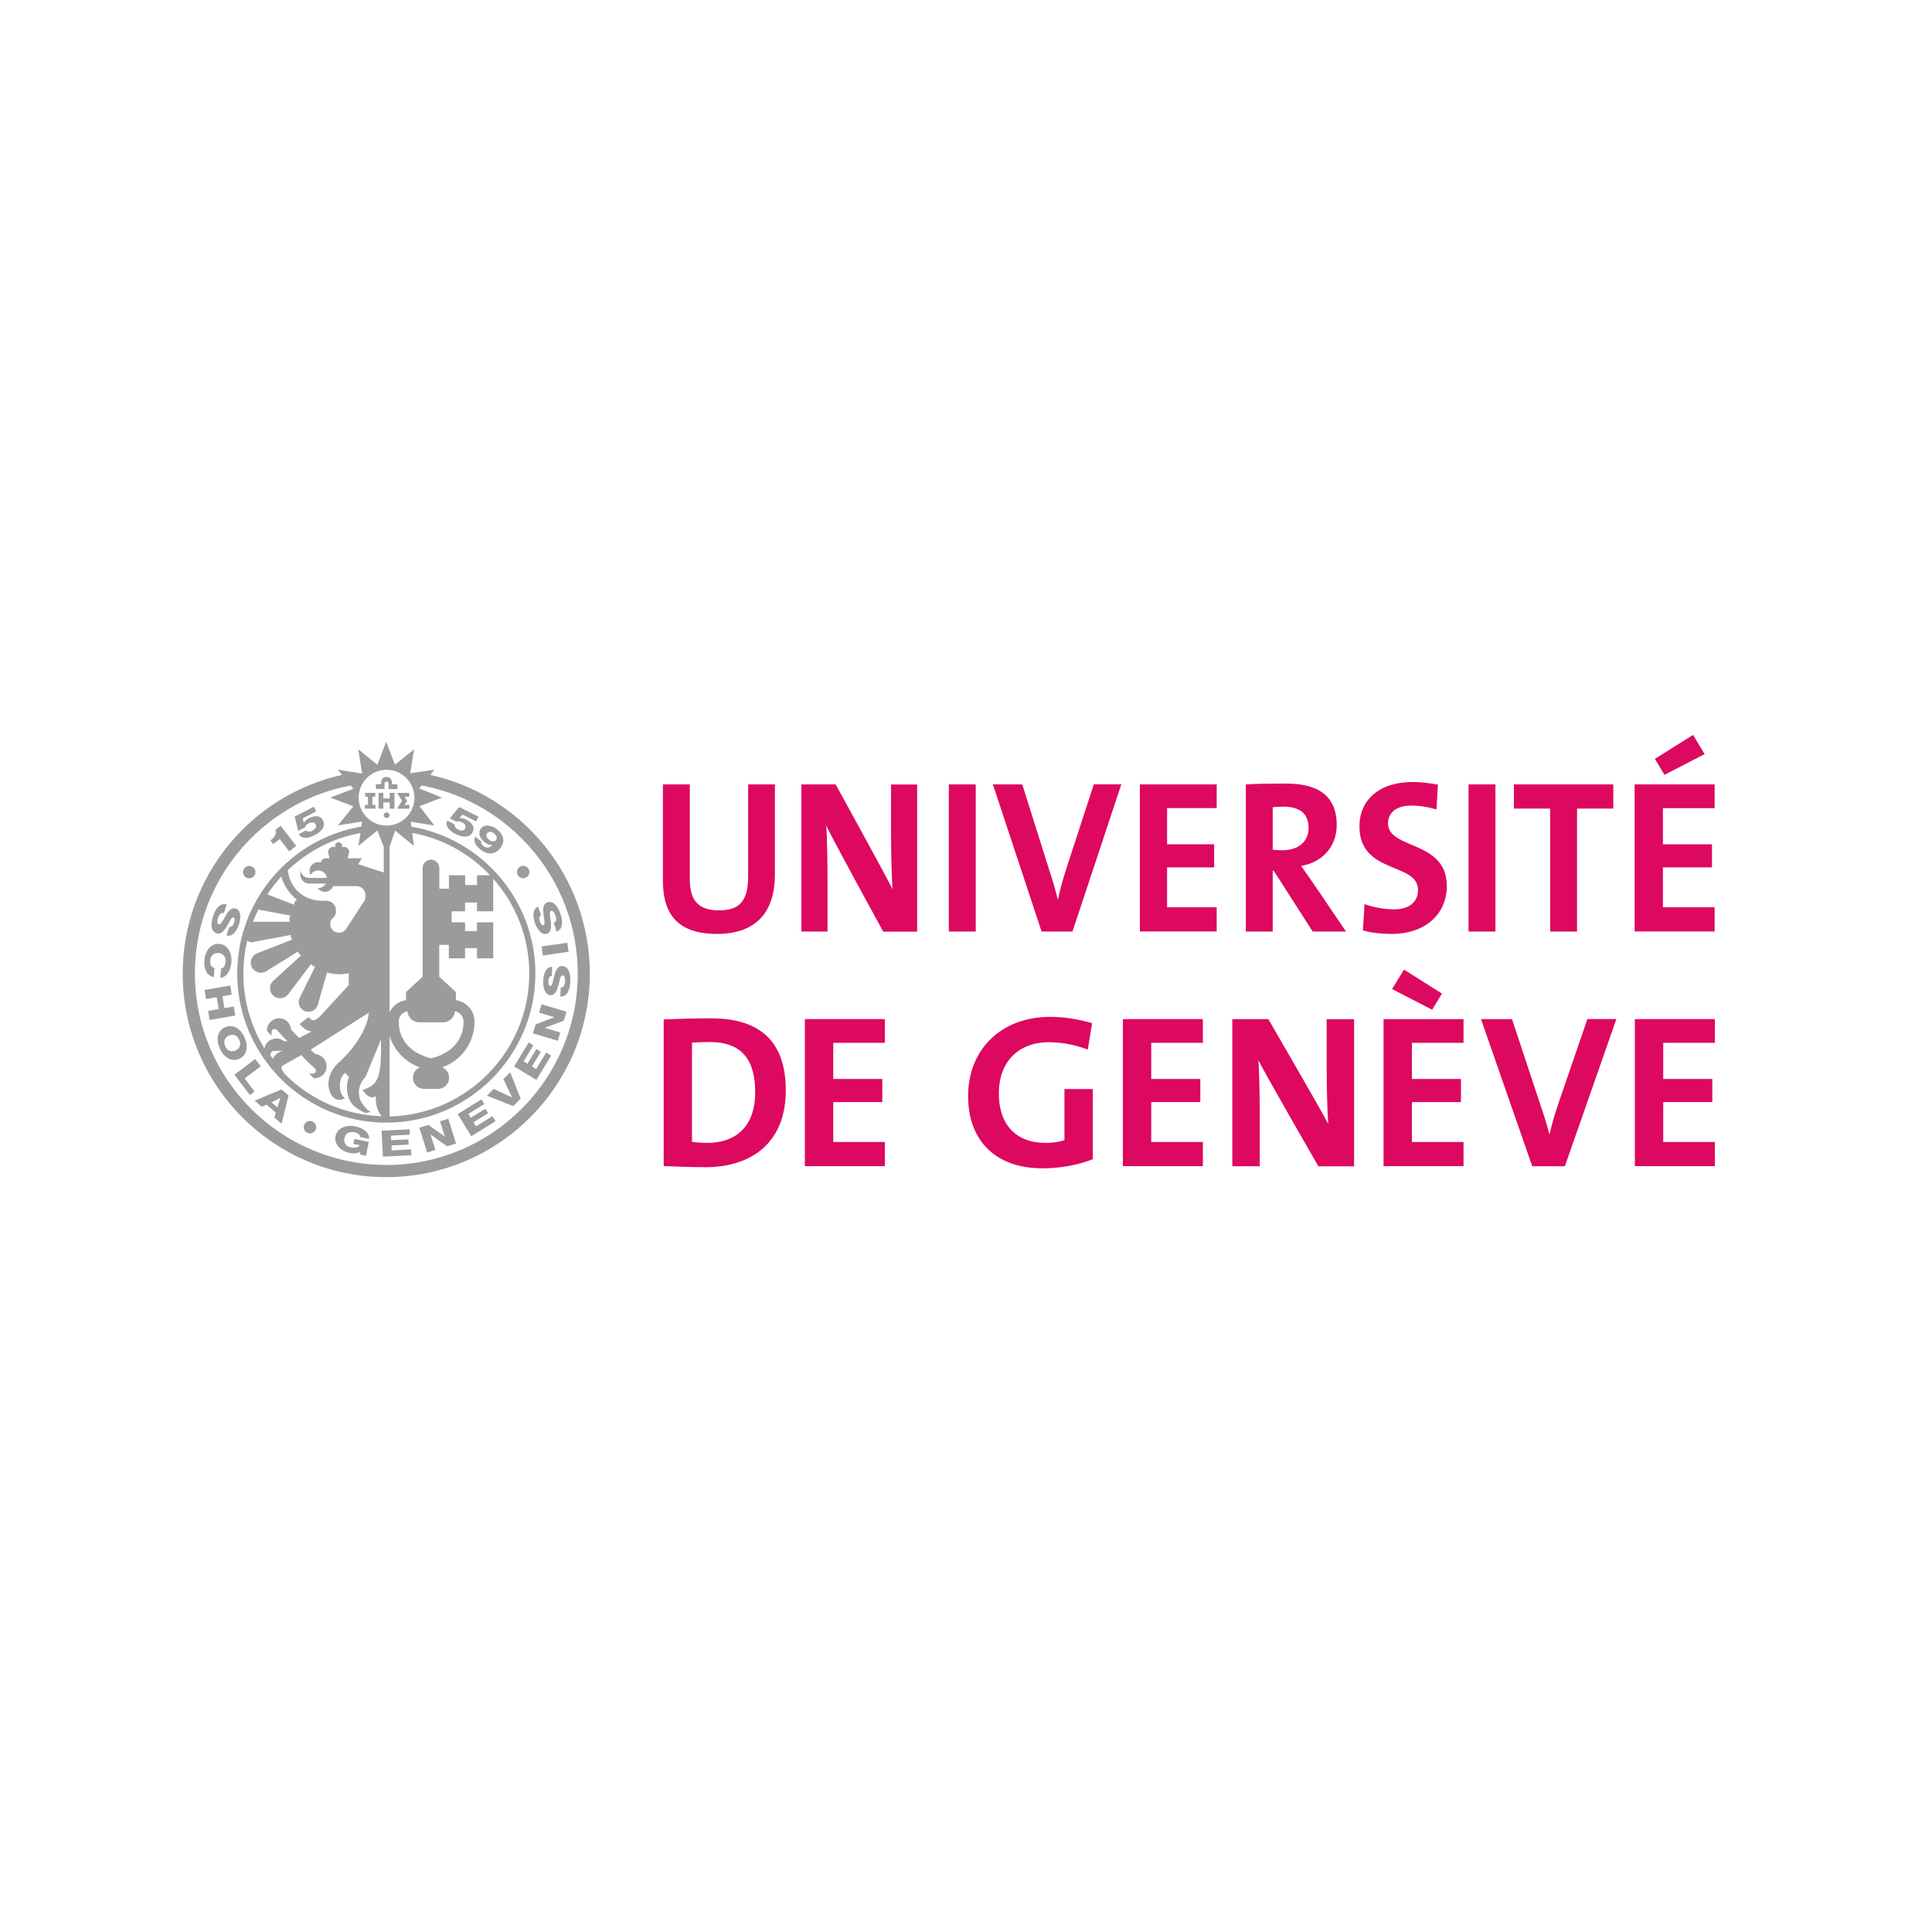 <svg xmlns="http://www.w3.org/2000/svg" xmlns:xlink="http://www.w3.org/1999/xlink" id="Calque_1" width="250" height="250" viewBox="0 0 250 250"><defs><style>.cls-1{fill:none;}.cls-1,.cls-2,.cls-3{stroke-width:0px;}.cls-2{fill:#dd0860;}.cls-3{fill:#9c9a9b;}.cls-4{clip-path:url(#clippath);}</style><clipPath id="clippath"><rect class="cls-1" x="10.99" y="84.04" width="228.01" height="82.27"></rect></clipPath></defs><g id="g11"><g id="g13"><g id="g15"><g class="cls-4"><g id="g17"><path id="path23" class="cls-3" d="m36.19,108.56l1.23,1.6.91-.7-2.01-2.6-.71.55c.28.44-.12.96-.62,1.34l.36.47.84-.65"></path><path id="path25" class="cls-3" d="m39.47,107.06c.06-.25.24-.4.51-.54.4-.2.72-.12.87.16.15.29-.04.61-.42.81-.29.15-.7.19-.82-.04l-.96.49c.42.67,1.22.57,2.08.12.92-.47,1.43-1.19,1.06-1.91-.31-.61-1-.69-1.81-.27-.3.15-.54.36-.66.61h-.01s-.13-.6-.13-.6l1.75-.9-.31-.6-2.49,1.28.46,1.85.87-.45"></path><path id="path27" class="cls-3" d="m60.33,106.05c-.3-.15-.61-.22-.88-.18h-.01s.42-.46.42-.46l1.75.89.31-.61-2.5-1.26-1.22,1.46.87.44c.24-.1.47-.04.74.09.4.2.52.51.38.8-.14.29-.52.33-.9.14-.29-.15-.56-.45-.45-.69l-.97-.49c-.3.73.26,1.32,1.12,1.76.92.46,1.81.46,2.17-.26.31-.61-.03-1.22-.85-1.63"></path><path id="path29" class="cls-3" d="m64.19,108.7c-.18.23-.55.25-.91-.03-.35-.27-.42-.63-.23-.87.17-.22.55-.22.87.03.37.28.45.64.27.87Zm.11-1.4c-.73-.56-1.64-.66-2.07-.1-.39.51-.2,1.25.49,1.79.3.23.69.41,1,.33h.01c-.29.34-.7.52-1.16.17-.11-.08-.2-.19-.26-.29-.06-.1-.07-.22-.03-.31l-.8-.62c-.25.57.04,1.16.68,1.65,1.12.86,2.03.54,2.61-.21.54-.7.54-1.61-.48-2.4"></path><path id="path31" class="cls-3" d="m28.03,120.78c.58.19,1-.37,1.34-.95.34-.58.59-1.19.84-1.11.21.07.17.39.09.63-.11.34-.33.68-.62.57l-.37,1.12c.72.23,1.32-.53,1.6-1.39.27-.81.31-1.85-.39-2.08-.59-.19-1.01.38-1.34.96-.34.58-.59,1.18-.88,1.08-.24-.08-.21-.46-.1-.8.16-.48.38-.75.77-.65l.37-1.12c-.82-.26-1.43.5-1.76,1.49-.31.95-.36,1.96.45,2.23"></path><path id="path33" class="cls-3" d="m27.66,126.44l.09-1.18c-.38-.07-.59-.41-.55-.96.06-.76.58-1.01,1.08-.98.5.04.97.37.91,1.13-.04.49-.24.84-.59.87l-.09,1.18c.81.03,1.35-.99,1.43-1.97.11-1.37-.6-2.32-1.57-2.39-.97-.07-1.82.75-1.92,2.12-.09,1.15.35,2.04,1.21,2.17"></path><path id="path35" class="cls-3" d="m30.25,130.24l-1.21.21-.26-1.54,1.21-.21-.2-1.17-3.32.57.2,1.17,1.37-.24.26,1.54-1.37.24.2,1.17,3.32-.57-.2-1.17"></path><path id="path37" class="cls-3" d="m30.48,135.93c-.46.2-1.03.14-1.34-.56-.31-.7.02-1.17.48-1.37.46-.2,1.03-.14,1.34.56.31.7-.02,1.17-.48,1.37Zm1.17-1.68c-.59-1.31-1.63-1.73-2.52-1.33-.89.4-1.27,1.45-.68,2.76.59,1.31,1.62,1.72,2.51,1.33.89-.4,1.27-1.45.68-2.76"></path><path id="path39" class="cls-3" d="m33.74,137.97l-.72-.94-2.68,2.04,2,2.63.6-.46-1.28-1.69,2.08-1.58"></path><path id="path41" class="cls-3" d="m35.9,143.3l-.78-.67,1.16-.56h0s-.39,1.23-.39,1.23Zm-2.95-.88l.92.79.61-.27,1.2,1.03-.18.64.94.8.9-3.66-.91-.78-3.48,1.45"></path><path id="path43" class="cls-3" d="m45.82,146.5c.47.1.81.34.78.63l1.16.24c.07-.85-.84-1.42-1.77-1.61-1.35-.28-2.38.3-2.57,1.26-.2.95.52,1.9,1.86,2.18.41.09.96.08,1.33-.17v.37s.74.16.74.16l.37-1.8-1.87-.39-.13.64.81.17c-.12.29-.55.41-1.13.29-.75-.15-.93-.7-.83-1.19.1-.49.49-.92,1.24-.76"></path><path id="path45" class="cls-3" d="m50.69,148.86l-.03-.64,2.22-.11-.03-.68-2.22.11-.03-.59,2.43-.12-.04-.7-3.61.18.17,3.36,3.68-.19-.04-.75-2.5.13"></path><path id="path47" class="cls-3" d="m56.94,145.09l.62,1.98h-.01s-2.12-1.51-2.12-1.51l-1.16.36,1,3.21,1.06-.33-.62-2h.01s2.13,1.53,2.13,1.53l1.16-.36-1-3.21-1.06.33"></path><path id="path49" class="cls-3" d="m61.61,145.77l-.34-.55,1.89-1.17-.36-.58-1.89,1.17-.31-.5,2.07-1.28-.37-.6-3.08,1.9,1.77,2.86,3.13-1.94-.4-.64-2.13,1.31"></path><path id="path51" class="cls-3" d="m65.13,139.62l1.15,2.4h0s-2.4-1.12-2.4-1.12l-.87.88,3.4,1.35.96-.97-1.35-3.41-.87.88"></path><path id="path53" class="cls-3" d="m69.38,138.33l-.55-.33,1.15-1.9-.58-.35-1.15,1.9-.5-.31,1.26-2.08-.6-.36-1.88,3.1,2.88,1.74,1.91-3.15-.64-.39-1.3,2.14"></path><path id="path55" class="cls-3" d="m69.76,131.03l1.99.6h0s-2.44.92-2.44.92l-.35,1.16,3.22.97.32-1.07-2.01-.61h0s2.46-.92,2.46-.92l.35-1.16-3.22-.97-.32,1.07"></path><path id="path57" class="cls-3" d="m72.75,125.01c-.61-.03-.86.62-1.03,1.27-.17.65-.24,1.31-.5,1.3-.22,0-.27-.33-.26-.58.02-.36.13-.75.44-.71l.05-1.18c-.76-.03-1.12.87-1.16,1.77-.04.85.21,1.86.94,1.89.62.03.86-.64,1.03-1.28.17-.65.25-1.29.55-1.28.25.01.33.38.31.74-.02.5-.16.83-.56.83l-.05,1.18c.86.03,1.24-.87,1.29-1.92.04-1-.19-1.99-1.04-2.03"></path><path id="path59" class="cls-3" d="m70.25,123.64l3.33-.48-.17-1.17-3.33.48.17,1.17"></path><path id="path61" class="cls-3" d="m70.78,120.83c.58-.2.57-.91.49-1.57-.08-.66-.24-1.3.04-1.39.24-.08.45.24.56.57.16.48.15.83-.22.98l.38,1.12c.81-.29.84-1.27.5-2.26-.32-.94-.9-1.78-1.71-1.51-.57.2-.57.9-.49,1.56.09.67.25,1.31,0,1.39-.21.07-.38-.21-.46-.45-.12-.34-.15-.74.15-.82l-.38-1.12c-.71.25-.73,1.22-.43,2.07.28.81.87,1.66,1.57,1.42"></path><path id="path63" class="cls-3" d="m39.47,145.38c-.27.35-.2.86.16,1.12.35.27.86.2,1.12-.16.27-.35.2-.86-.16-1.12-.36-.27-.86-.2-1.13.16"></path><path id="path65" class="cls-3" d="m32.9,113.32c.26-.36.18-.86-.18-1.12-.36-.26-.86-.18-1.12.18-.26.36-.18.86.18,1.12.36.26.86.18,1.12-.18"></path><path id="path67" class="cls-3" d="m67.05,112.37c-.26.36-.18.86.18,1.12.36.26.86.18,1.12-.18.26-.36.18-.86-.18-1.12-.36-.26-.86-.18-1.12.18"></path><path id="path69" class="cls-3" d="m52.02,103.62l-.65,1.02h1.6v-.49h-.63s.35-.52.35-.52l-.35-.54h.62v-.49h-1.58l.65,1.02"></path><path id="path71" class="cls-3" d="m48.58,104.15h-.39s0-1.06,0-1.06h.37s0-.49,0-.49h-1.31v.49h.36s0,1.06,0,1.06h-.39s0,.49,0,.49h1.36v-.49"></path><path id="path73" class="cls-3" d="m50.43,103.32h-.83v-.73s-.61,0-.61,0v2.05h.61v-.81s.83,0,.83,0v.81h.61v-2.05h-.61v.73"></path><path id="path75" class="cls-3" d="m49.76,101.38c0-.15.11-.25.27-.25.14,0,.25.11.25.25v.72h1.14v-.61h-.7v-.16c0-.44-.21-.79-.7-.79-.38,0-.64.21-.69.58,0,.08,0,.16,0,.24v.12h-.69v.61s1.12,0,1.12,0v-.72"></path><path id="path77" class="cls-3" d="m50.03,105.12c-.2,0-.37.16-.37.37s.16.36.37.36.37-.16.37-.36-.16-.37-.37-.37"></path><path id="path79" class="cls-3" d="m49.99,150.74c-13.66,0-24.77-11.11-24.77-24.77,0-12.08,8.7-22.17,20.16-24.33l.35.43-2.98,1.13,2.97,1.14-2.01,2.47,3.15-.5-.1.65c-9.1,1.54-16.06,9.48-16.06,19.02,0,10.64,8.65,19.29,19.29,19.29s19.29-8.65,19.29-19.29c0-9.53-6.95-17.46-16.04-19.01l-.09-.64,3.06.49-1.93-2.5,2.9-1.11-2.93-1.19.31-.38c11.48,2.15,20.2,12.25,20.2,24.34,0,13.66-11.11,24.77-24.77,24.77Zm-3.63-38.92l.45-.76h-1.84l.22-.79c0-.38-.31-.69-.69-.69-.09,0-.18.02-.26.05.02-.07.03-.14.03-.19,0-.25-.2-.45-.45-.45s-.45.2-.45.45c0,.05.01.12.03.19-.08-.03-.17-.05-.26-.05-.38,0-.69.31-.69.69l.21.79h-.49c-.33,0-.61.24-.67.55-.1-.03-.21-.05-.32-.05-.62,0-1.13.51-1.13,1.13,0,.19.05.38.14.54.19-.35.56-.59.99-.59.39,0,.72.19.93.49.02.03.05.07.07.11.06.11.09.23.11.36h-2.29c-.62,0-1.13-.51-1.13-1.13v.73c0,.62.51,1.13,1.13,1.13h2.17c-.19.35-.56.58-.99.58-.02,0-.04,0-.07,0,.2.3.54.49.93.49.48,0,.89-.3,1.06-.73h3.06c.62,0,1.13.51,1.13,1.13,0,.29,0,.7-.29,1.01l-.28.42-1.93,2.97c-.35.52-1.05.65-1.57.3-.51-.35-.65-1.08-.3-1.59.45-.25.62-.77.54-1.3-.1-.66-.71-1.12-1.37-1.05h-.38c-2.42,0-4.22-1.64-4.47-3.96,2.55-2.43,5.79-4.15,9.4-4.81l-.27,1.67,2.46-1.99.83,2.13v3.3l-3.29-1.06Zm-9.92,26.29c.02-.1.09-.19.18-.25l2.36-1.33.66.68h0s.16.16.16.16l.12.12h0s.84.77.84.77c.15.15.15.4,0,.55-.07.07-.17.12-.28.12h-.47l.6.6h.08c.42,0,.81-.16,1.11-.46.3-.3.46-.69.46-1.11,0-.83-.66-1.51-1.48-1.56-.18-.18-.45-.45-.58-.58.38-.24,6.92-4.39,7.53-4.78-.21,2.29-2.18,4.98-4.05,6.59-.85.85-1.18,1.81-1.18,2.63,0,.73.26,1.36.63,1.73.33.33.83.43,1.24.24l.26-.12-.2-.2c-.33-.33-.45-.91-.45-1.34,0-.86.22-1.3.64-1.75.09.09.27.27.53.53-.18.48-.26.96-.26,1.42,0,.92.33,1.76.86,2.29.11.11,1.31,1.1,1.81.93l.36-.12-.31-.22c-.18-.13-.74-.79-.93-1.19-.15-.32-.24-.71-.24-1.11,0-.66.27-1.41.86-2.01.03-.05,1.34-3.27,2-4.83,0,.04,0,.31,0,.31,0,.37,0,.73,0,1.08,0,1.88-.11,3.54-.94,4.37-.51.51-1.47.78-1.47.78l.25.29s.42.64,1.06.66c.15,0,.27-.1.41-.16.03,1.47.31,2.05.8,2.6-4.93-.15-9.38-2.23-12.62-5.51l-.33-.55c-.04-.06-.06-.13-.06-.21,0-.03,0-.06.01-.09Zm-1.44-1.64c0-.12.05-.24.13-.33.09-.1.21-.16.35-.16h1.13c-.56.13-1.05.5-1.32,1.03-.14-.2-.28-.43-.29-.52v-.02Zm-2.13-14.6s2.29-.43,4.78-.89c-.02.13-.02.26.03.39.03.09.09.16.14.22l-4.71,1.83c-.66.4-.85,1.21-.47,1.83.18.3.47.51.81.59.34.08.69.02.99-.16l4.14-2.56c.03.13.08.25.17.35.06.07.14.12.21.16l-3.73,3.41c-.47.61-.35,1.44.22,1.87.58.44,1.4.32,1.84-.25l2.97-3.92c.07.11.16.2.28.27.07.03.13.04.2.05.01.01.03.02.04.03l-2.07,4.17c-.21.72.18,1.42.85,1.62.67.19,1.38-.2,1.57-.87l1.19-4.18c.51.15,1.06.24,1.62.24.46,0,.76-.04,1.19-.14,0,.75,0,1.47,0,1.54-.1.11-3.79,4.12-3.79,4.12-.65.53-.89.56-1.31.14l-.12-.12-1.15.91.16.16c.43.44.84.73,1.4.79-.8.42-1.49.78-1.61.85-.12-.13-.72-.75-1.04-1.08-.05-.82-.72-1.48-1.56-1.48s-1.57.7-1.57,1.57v.08l.6.6v-.47c0-.11.04-.2.12-.28.15-.15.41-.15.56,0,0,0,.46.5.77.84h0s.12.13.12.13c.09.09.15.16.15.16h0s.35.35.35.35h-.45c-.3-.25-.67-.38-1.06-.36-.42.02-.81.19-1.09.5-.21.22-.34.5-.39.79-1.73-2.82-2.73-6.12-2.73-9.66,0-1.48.18-2.93.51-4.31.23.2.53.27.87.21Zm1.72-6.14c.54-.81,1.15-1.58,1.81-2.3.33,1.17,1.06,2.23,2.02,2.99-.13.08-.25.19-.31.35-.04.1-.05.2-.05.3l-3.47-1.34Zm3.02,2.75c-.1.13-.17.28-.17.46,0,.12.03.23.08.34h-4.79c.21-.53.44-1.06.7-1.58l4.17.78Zm13.98,13.72c0-.67.49-1.23,1.13-1.35.05.8.71,1.44,1.53,1.44h3.08c.81,0,1.47-.63,1.53-1.44.64.12,1.12.67,1.12,1.35,0,2.59-1.78,4.16-4.19,4.75-2.41-.6-4.19-2.16-4.19-4.75Zm2.76,5.92c-.54.21-.92.73-.92,1.34,0,.79.64,1.44,1.44,1.44h1.81c.79,0,1.44-.64,1.44-1.44,0-.61-.38-1.13-.92-1.34,2.45-.85,4.21-3.18,4.21-5.92,0-1.42-1.05-2.58-2.42-2.78v-1.05l-2.15-1.98v-4.12h1.24v1.74h2.1v-1.32h1.54v1.32h2.1v-4.66h-2.1v1.13h-1.54v-1.13h-1.74v-1.43h1.74v-1.13h1.54v1.13h2.1v-4.22c2.9,3.27,4.67,7.57,4.67,12.27,0,10.06-8.07,18.26-18.07,18.5v-10.4c.59,1.89,2.06,3.4,3.93,4.05Zm-1-30.34c3.93.72,7.43,2.69,10.07,5.48h-1.69v1.26h-1.54v-1.26h-2.1v1.74h-1.24s0-2.65,0-2.68c0-.6-.49-1.08-1.08-1.08s-1.08.49-1.08,1.08c0,.03,0,14.07,0,14.07l-2.15,1.98v1.05c-.94.14-1.73.74-2.13,1.57v-21.43l.72-2.08,2.43,1.97-.22-1.67Zm-3.33-8.17c1.99,0,3.61,1.62,3.61,3.61s-1.62,3.61-3.61,3.61-3.61-1.62-3.61-3.61,1.62-3.61,3.61-3.61Zm5.66.65l.54-.66-3.14.46.5-3.1-2.47,2-1.14-2.97-1.14,2.97-2.47-2.01.5,3.15-3.15-.5.55.67c-11.78,2.62-20.62,13.15-20.62,25.71,0,14.52,11.82,26.34,26.34,26.34s26.34-11.82,26.34-26.34c0-12.57-8.85-23.11-20.65-25.71"></path><path id="path81" class="cls-2" d="m92.77,120.85c-5.71,0-6.99-3.27-6.99-6.91v-12.44h3.48v12.21c0,2.4.75,4.09,3.75,4.09,2.68,0,3.8-1.18,3.8-4.43v-11.87h3.46v11.65c0,5.19-2.73,7.7-7.5,7.7"></path><path id="path83" class="cls-2" d="m114.28,120.54s-6.83-12.47-7.36-13.71c.11,1.64.16,4.63.16,6.91v6.8h-3.38v-19.04h4.43s6.69,12.13,7.36,13.57c-.13-1.92-.19-5.3-.19-7.64v-5.92h3.38v19.04h-4.4"></path><path id="path85" class="cls-2" d="m122.78,120.54h3.48v-19.04h-3.48v19.04Z"></path><path id="path87" class="cls-2" d="m138.8,120.54h-4.02l-6.3-19.04h3.8l3.51,11.14c.35,1.07.75,2.34,1.07,3.72h.05c.27-1.3.56-2.34,1.07-3.95l3.56-10.92h3.56l-6.32,19.04"></path><path id="path89" class="cls-2" d="m147.5,120.54v-19.04h9.94v3.07h-6.42v4.68h6.09v2.99h-6.09v5.16h6.42v3.13h-9.94"></path><path id="path91" class="cls-2" d="m166.06,104.38c-.51,0-1.02.03-1.37.08v5.5c.24.03.72.06,1.26.06,2.09,0,3.38-1.13,3.38-2.9s-1.07-2.74-3.27-2.74Zm3.8,16.16l-5.04-7.87h-.13v7.87h-3.48v-19.04c1.42-.08,3.11-.11,5.2-.11,3.99,0,6.56,1.47,6.56,5.36,0,2.82-1.88,4.85-4.61,5.3.51.71,1.02,1.44,1.47,2.09l4.34,6.4h-4.31"></path><path id="path93" class="cls-2" d="m180.06,120.85c-1.29,0-2.57-.14-3.7-.45l.21-3.41c1.02.37,2.47.68,3.78.68,1.77,0,3.14-.76,3.14-2.51,0-3.64-7.58-1.97-7.58-8.24,0-3.38,2.55-5.73,6.89-5.73,1.02,0,2.2.14,3.27.34l-.19,3.22c-1.02-.31-2.14-.51-3.24-.51-2.01,0-3.03.96-3.03,2.31,0,3.41,7.61,2.14,7.61,8.09,0,3.58-2.71,6.21-7.15,6.21"></path><path id="path95" class="cls-2" d="m190.03,120.54h3.48v-19.04h-3.48v19.04Z"></path><path id="path97" class="cls-2" d="m204.07,104.63v15.91h-3.48v-15.91h-4.69v-3.13h12.86v3.13h-4.69"></path><path id="path99" class="cls-2" d="m215.38,100.26l-1.24-2.06,4.94-3.1,1.5,2.48-5.19,2.68Zm-3.86,20.28v-19.04h10.35v3.07h-6.69v4.68h6.35v2.99h-6.35v5.16h6.69v3.13h-10.35"></path><path id="path101" class="cls-2" d="m91.77,134.84c-.85,0-1.64.03-2.23.08v12.83c.51.08,1.27.14,2,.14,3.58,0,6.18-2.03,6.18-6.54,0-4.09-1.61-6.52-5.95-6.52Zm-.59,16.19c-1.98,0-3.7-.08-5.3-.14v-18.98c1.49-.06,3.81-.14,6.15-.14,5.89,0,9.65,2.62,9.65,9.31s-4.29,9.96-10.49,9.96"></path><path id="path103" class="cls-2" d="m104.15,150.91v-19.04h10.35v3.07h-6.68v4.68h6.35v2.99h-6.35v5.16h6.68v3.13h-10.35"></path><path id="path105" class="cls-2" d="m140.76,135.82c-1.52-.59-3.27-.96-5.05-.96-3.75,0-6.46,2.37-6.46,6.63,0,4.03,2.2,6.4,6.06,6.4.9,0,1.69-.11,2.43-.34v-6.63h3.67v9.08c-1.89.76-4.23,1.18-6.52,1.18-6.04,0-9.62-3.55-9.62-9.36s4.06-10.24,10.66-10.24c1.89,0,3.75.34,5.39.82l-.56,3.41"></path><path id="path107" class="cls-2" d="m145.3,150.91v-19.04h10.35v3.07h-6.68v4.68h6.35v2.99h-6.35v5.16h6.68v3.13h-10.35"></path><path id="path109" class="cls-2" d="m170.59,150.91s-7.18-12.47-7.75-13.71c.11,1.64.17,4.63.17,6.91v6.8h-3.55v-19.04h4.66s7.04,12.13,7.75,13.57c-.14-1.92-.2-5.3-.2-7.64v-5.92h3.55v19.04h-4.64"></path><path id="path111" class="cls-2" d="m185.32,130.66l-5.19-2.68,1.55-2.51,4.91,3.1-1.27,2.09Zm-6.29,20.25v-19.04h10.35v3.07h-6.68v4.68h6.35v2.99h-6.35v5.16h6.68v3.13h-10.35"></path><path id="path113" class="cls-2" d="m202.5,150.91h-4.23l-6.63-19.04h4.01l3.69,11.14c.37,1.07.79,2.34,1.13,3.72h.06c.28-1.3.59-2.34,1.13-3.95l3.75-10.92h3.75l-6.66,19.04"></path><path id="path115" class="cls-2" d="m211.55,150.91v-19.04h10.35v3.07h-6.68v4.68h6.35v2.99h-6.35v5.16h6.68v3.13h-10.35"></path></g></g></g></g></g><rect class="cls-1" x="76.38" y="22.17" width="56.68" height="205.66"></rect></svg>